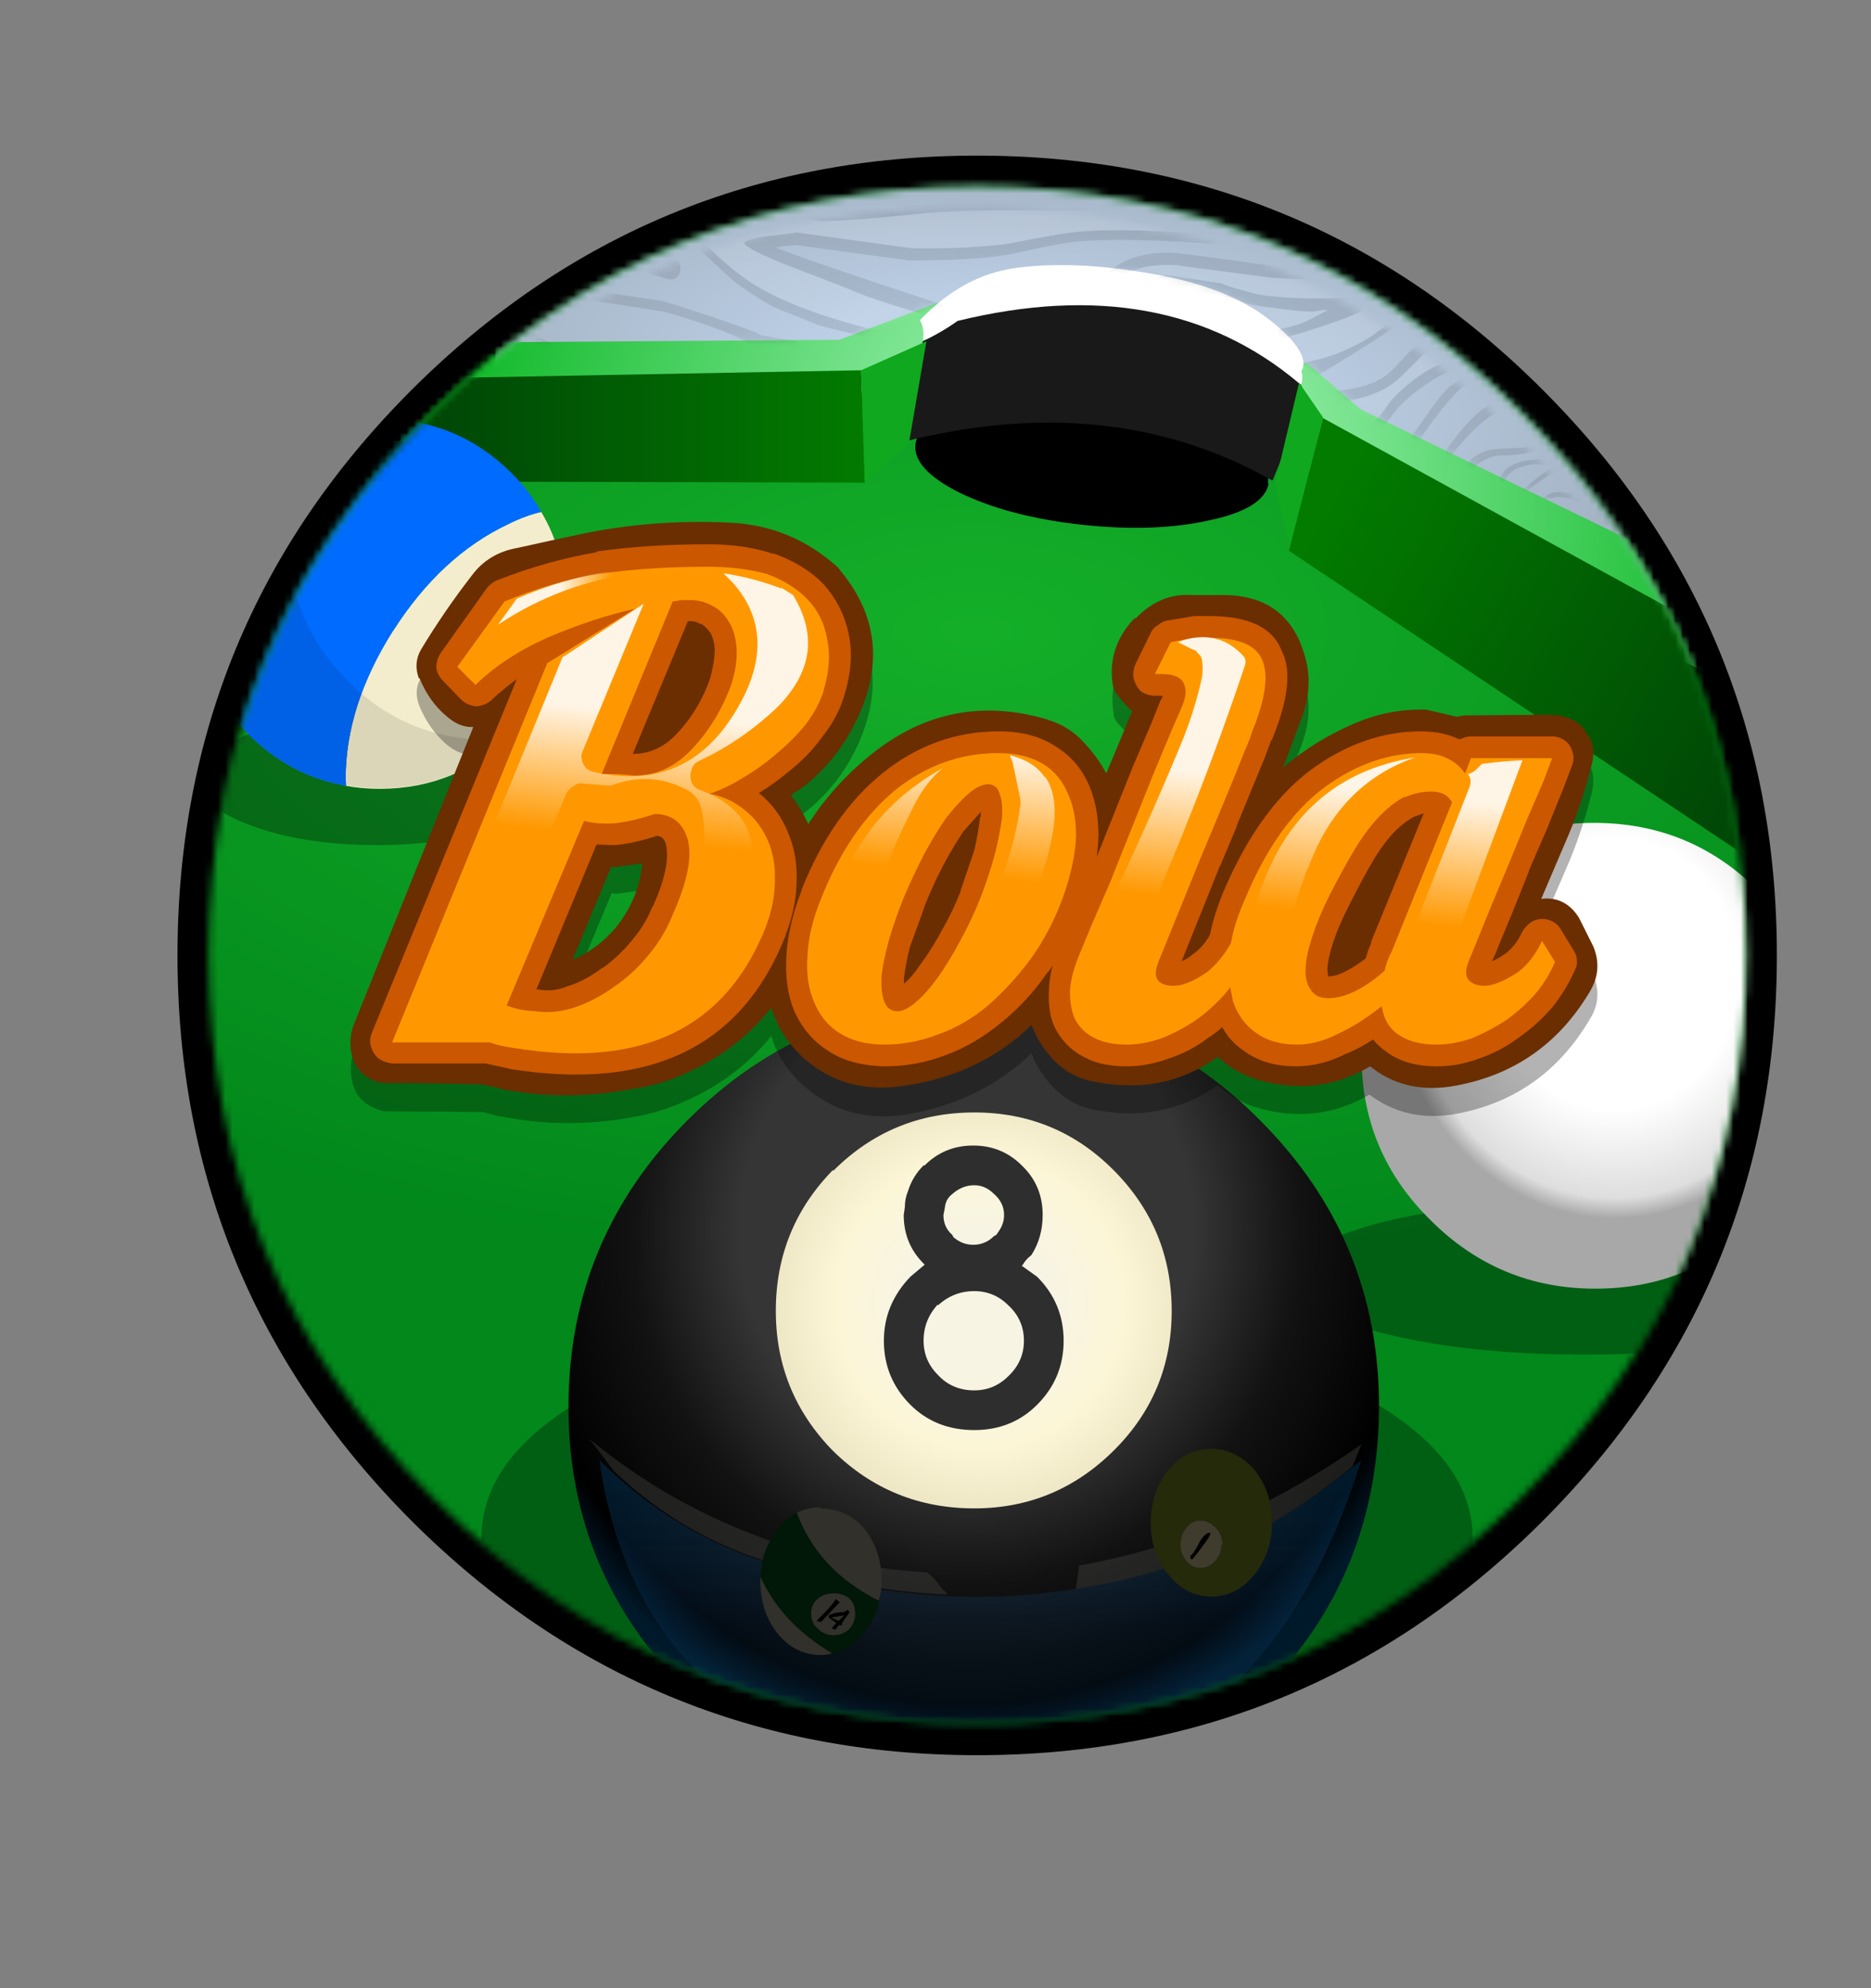 <svg xmlns="http://www.w3.org/2000/svg" xmlns:xlink="http://www.w3.org/1999/xlink" preserveAspectRatio="none" width="160" height="170"><rect width="100%" height="100%" fill="#808080" stroke="none"/><defs><path d="M185.2 184.6q32.3-32.4 32.3-78 0-45.7-32.3-78t-78-32.3q-45.6 0-78 32.3-32.3 32.3-32.3 78 0 45.6 32.3 78 32.4 32.3 78 32.3 45.7 0 78-32.3z" id="l"/><path fill="#FFF" d="M182.1 181.5q31.1-31 31.1-75 0-43.9-31.1-74.9-31-31-75-31-43.8 0-74.9 31-31 31-31 75 0 43.8 31 74.9 31.1 31 75 31t74.9-31z" id="m"/><path d="M227.6 166.5q0-26-18.4-44.4-18.4-18.3-44.4-18.3t-44.4 18.3Q102 140.6 102 166.5q0 26 18.4 44.3 18.4 18.4 44.3 18.4 26.1 0 44.5-18.3t18.4-44.4z" id="o"/><path fill="url(#a)" d="M-38.3-20.8v251h321.9v-251H-38.3z" id="p"/><path d="M147.3 41.5q.6-3.5-6-6.8-6.8-3.2-16.9-4.4-10-1-17.5.6-7.6 1.6-8.2 5.1-.5 3.5 6.1 6.8 6.8 3.3 16.8 4.4 10 1.1 17.6-.6 7.6-1.6 8.2-5.1z" id="q"/><path fill="url(#b)" d="M211.8 69.5l9.7-57q-86-30-178.5-19.9l-3.1 43.5 80.9-11.5 91 45z" id="r"/><path fill="url(#c)" d="M211.8 69.5l2.1-12.1-53.8-26.1-7.3-6.3-48.7-9.3-15.9 6-70.3.5L14 37.5l106.8-12.9 91 45z" id="s"/><path fill="#191919" d="M148 41l4.2-10.4q-.5-1.1-.3-2.5v-.2l-.3-.2q-16-19.8-46-9.6-3.8 2.9-5.9 3.8-.2 1-.8 1.9l-2 12q28.7-7.3 51 5.3z" id="t"/><path fill="#FFF" d="M151.6 27.7l.3.2q.3-1.3 0-1.8 1.5-2.5-4.3-7.1t-16.3-6.4q-10.7-1.9-18.8-.8-7.3 1-13.2 7.2.7 1.2.4 2.8 2.1-.8 4.8-2.7 28.6-7 47.1 8.6z" id="u"/><path fill-opacity=".3" d="M79 3.5Q65.4 0 46.2 0 27 0 13.5 3.5 0 7.2 0 12.1t13.5 8.5q13.6 3.6 32.8 3.6 19.1 0 32.7-3.6 13.5-3.5 13.5-8.5T79 3.5z" id="w"/><path fill="url(#f)" d="M21.8-48.9Q11-38.1 11-22.9T21.9 3q10.8 10.8 26 10.8 15.3 0 26-10.8Q84.5-7.7 84.5-23q0-15.1-10.8-25.9-10.7-10.8-26-10.8-15.1 0-25.9 10.8z" id="x"/><path fill-opacity=".3" d="M16.2-25.6Q3.1-19.6 3.1-11q0 8.4 13.1 14.4 13.2 6 31.8 6 18.7 0 31.8-6Q93-2.7 93-11q0-8.5-13.2-14.5-13.1-6-31.8-6-18.6 0-31.8 6z" id="y"/><path fill="url(#g)" d="M21.8-48.9Q11-38.1 11-22.9T21.9 3q10.8 10.8 26 10.8 15.3 0 26-10.8Q84.5-7.7 84.5-23q0-15.1-10.8-25.9-10.7-10.8-26-10.8-15.1 0-25.9 10.8z" id="z"/><path fill="url(#h)" d="M35-44.4q-5.2 5.3-5.2 12.8 0 7.4 5.2 12.7 5.3 5.2 12.8 5.2 7.4 0 12.7-5.3 5.2-5.2 5.2-12.6 0-7.5-5.3-12.8-5.2-5.2-12.6-5.2-7.5 0-12.8 5.3z" id="A"/><path fill="#2E2E2E" d="M54-40.3q0-2.7-1.9-4.5-1.8-1.8-4.4-1.8-2.6 0-4.4 1.8h-.1q-1 1-1.4 2.3-.3.7-.3 1.5l-.1.7q0 2.6 1.8 4.4l.1.1-1.3 1.1q-2.4 2.5-2.4 5.8 0 3.4 2.4 5.8 2.3 2.3 5.8 2.3 3.4 0 5.7-2.3 2.4-2.4 2.4-5.8t-2.4-5.8l-1.4-1 .1-.1q.3-.5.7-.8l.1-.1q1-1.6 1-3.6m-8.8-1q.1-.5.6-.9.9-.8 2-.8 1 0 1.8.8.9.8.9 1.9 0 .8-.5 1.5l-.2.3-.2.1q-.8.8-1.9.8-1 0-1.8-.7l-.1-.2q-.8-.7-.8-1.8l.1-.5.1-.6m-.7 9.3q1.4-1.3 3.3-1.3 1.8 0 3.1 1.3 1.4 1.3 1.4 3.2 0 1.8-1.3 3.1l-.1.1q-1.3 1.3-3.1 1.3-2 0-3.3-1.4-1.3-1.3-1.3-3.1 0-1.9 1.3-3.3z" id="B"/><path fill="url(#i)" d="M29.6-8.6q-9-2.7-15.8-9.5 2 14.3 12 22 10 7.7 22.2 7.7 12.1 0 21.2-7.4 9.1-7.5 13.7-22.3-8.7 7.3-18 9.9-9.3 2.7-17.8 2.5-8.5-.1-17.5-2.9z" id="C"/><path fill="#31302A" d="M37-4.1q0-.9-.5-1.4Q35.9-6 35-6q-.8 0-1.4.5-.6.5-.6 1.3 0 .9.6 1.4.6.6 1.4.6.9 0 1.5-.6.5-.6.5-1.3z" id="F"/><path d="M69.2-11.5q-.5 0-1 .9-.5 1-.8 1.2v.3h.2q1.6-2 1.6-2.3v-.1M35-3l-.1.2.3.1.3-.4H35.8v-.1-.1l.7-1-.2-.2-.3.2q-.8 0-1.4.3v.2l.7.5-.3.3m1-1.1v.1l-.5.5-.7-.3L36-4m-.8-1.5q.1.2-1.7 2l.4.1 1.7-1.8-.4-.3z" id="G"/><path fill-opacity=".3" d="M65.9 11.6q0-4.4-8.5-7.5Q49 .8 37 .8T16.4 4q-8.5 3.2-8.5 7.6 0 4.5 8.5 7.6 8.5 3.2 20.5 3.2t20.6-3.2q8.4-3.1 8.4-7.6z" id="H"/><path fill-opacity=".1" d="M57.8-38.5q-5.3-5.2-12-7.4 5.5 8 5.5 18.3 0 13.6-9.8 23.3Q32 5.2 18.2 5.2l-2.5-.1q8.7 8 20.6 8 3 0 5.6-.5 9-1.5 15.9-8.3 8.8-8.9 8.8-21.4 0-12.6-8.8-21.5z" id="J"/><path fill="#FFF" d="M35 37.5h.1l.2-1.1-.3 1.1m117-9.6l-.3-.2.2.4v-.2m39.7 18.6q-4.8-6.1-10.5-12-31.1-31-75-31-34 0-60.2 18.6l42.3-.4 13.8-5.1q4.8-4 10.5-4.8 8.1-1.1 18.8.8 10.5 1.8 16.3 6.4 4.5 3.6 4.6 5.9l.7.1 7.2 6.3 31.5 15.2z" id="K"/><path fill-opacity=".1" d="M52.4 75.3q3-.8 4.7-.8 3.8 0 6 1.4.8.4 7.3 5.8l.3-.5q-4.5-4.8-6.9-6.2-2.5-1.5-6.6-1.5-5.2.2-9.6 1.3-8.9 2.2-8.3 7.3.6-.3 2-2.4 1.4-2 2-2.2 1.9-.7 4.7-1.2l4.4-1m7.9 4.4q-1.2-.2-4.3-.2-2.9 0-5.5.3-5.1.9-5.4 3.3l.2.2h.4l4.8-1.3q5.4-1.3 8.4-1.3 1.4 0 3 .6l1.8.5h.3v-.3q-1-1.4-3.7-1.8m-24-3.9q-1 3 .7 3l1.8-3.3q.9-1.5 3-1.6 2 0 5.9-.3l11.5-.3 8.5.8q7.7 1.6 7.7 6 0 .4-.3 1l-.3.9q0 .7.3.5h.4q1.3-1.3 1.3-2.9 0-5.3-11-7L54 71.9l-9.9.6h-5q-1.6.5-2.8 3.3M34 67.3q-.4.1 0 .4l.5.3.3-.3-.3-.5H34m20.1-25.6q0-.8-.2-1l-.3-.1q-3.9 5.5-9 7.8-3.6 1.6-9.6 2.1-7.6.7-9.3 1-5 1.1-8.4 4.5l.4.3q3.7-3 9.2-3.1L36 53q8.9-1.1 10.5-1.6 7.6-2.6 7.6-9.8M96 84.3q.3-.2.5-1.2Q90.8 68 81.8 61.3 74 55.7 63 55.7q-5.1 0-10.9 1.6l-12.3 4q-2 .6-5.6.1l-5.8-.6q-7.3 0-9.3 3.5-.9 1.3-.3 2.4.5 1 2 1h.6q3-4.9 9.7-4.3 1.8.1 5.4.8 3.3.3 5.1-.2 2.4-.5 11.6-3.7 5.3-1.8 9.8-1.8 10.2 0 17.2 4.9 8.5 5.9 15.8 20.9m-10.5-5.6v1.9l-.8 1.7q0 .6.3.5h.6q.4 0 .8-.5.5-1 .5-2.8 0-5-6.5-7.2-1.2-.4-8.3-1.5l-7.6-2.1Q59.1 67 56.4 67q-3.4 0-11.9 1.2-1 .2-3.8 0-2.9-.3-4.3-.1-4.8.5-3.8 6.3-.1.8.8.8l.6-.8q.7-4.6 2.4-4.8 1 0 3 .8 1 0 2.8-.3l2.8-.5q6.3-1.2 11.4-1.2 2.4 0 7.8 1.5 3.8 1 6.6 2 2.3.8 7.4 1.5 4.5 1.2 7.3 5.2M99 66.4q-2.6-4.5-4.5-6.7-2.3-2.6-12.5-7-9.5-4.2-11.5-4.2h-1l-.3.3q3 3.4 11.3 5.4 7.9 1.8 11.8 6.5 3.9 4.8 9.3 14.5 4.8 7.3 10.3 7.3 1.9 0 3.4-.6l-.1-.9q-4.7-1.6-5.9-2.2-3.8-1.9-5.8-4.9L99 66.4m213.8-20.3q0-1-.8-1.4-1.2-.7-5.4-.8-1.9-1.2-13.9-2.2-12.3-1-13.1-1.4h-8.9q-9.7-1.4-21.2-3.9-11.3-2.5-18.2-3.5-15.8-2.3-29.1-3.6l-31.1-3h-7.9l-1-.3h-8.8q-3.6-.1-8.6-.6l-8.6-.6h-16.1v.1q-11.4.9-17.1 1.7-4.3.8-6.8 1 .3-.8-.4-1.2Q95 26 92 26q-16.6 0-23 3.5-3.8 2-3.8 5.3 0 5.4 9.5 10.5l10 5Q91.8 53.9 97 57q3.2 2 6.7 5.2 3.5 3.3 4.9 5.8 2.2 3.7 5 5.8 4.4 3.5 12.6 5.1h8.5q18.4-3 76.7-7.7l55.7-4.5 12-2.4q4.4-1 13-4.8 20.6-11.6 20.6-13.4m-23.3-2.8q7.1.8 10.6 1 2.2 0 4 1 1.8.9 5.4 1.2l-.8.4q-11.7 8.8-21.7 12.5-9.9 3.7-27.1 5.7-8.4 1-46.3 3.9-41.3 3.2-78.8 7.1h-8.8q-7.3-1.4-11.3-4.7-2.2-1.8-4.2-5.3-1.5-2.6-4.7-5.7-3-2.9-6.4-5-3.8-2.4-10.4-5.8l-10.2-5.4q-10.9-6-10.9-10.5 0-1.3 4.2-2.8 5.2-1.8 13.2-1.8l-.3.3q.3.7.5.8.6.3 2.7.3 3.7 0 31.9-3.4l16.6.2 12.6.6 4.5.5h8.8l1 .3h7.8q23.8 2.1 31.2 2.9 11 1.1 28.7 3.6 7.3 1 18.6 3.5 11.4 2.5 21.3 4h8.6q4.6.1 9.7.6m-12.6 2.8l-31.5-.3q-15.8-1.8-26.2-4.4-9.8-3-15.3-4.4-19.3-4.8-76.2-5.8l-17.3-.1q-.3-.7-1.5-1-5.6 0-5.6.2-17.8 1.6-21.1 2.3-4.3 1-4.3 3.5 0 .3 10.7 6.9 11.3 7.1 13.8 9.6l4 4.5q2.3 2.8 4.8 4.5 7.2 5 23.9 7.1h25q2.5-.4 13.8-3 11.3-2.5 16.4-2.5 4.3 0 6.2 1 1.9.8 4.6.8 2.9 0 28-3 25.3-3.2 29-4.1 4.5-1 19.5-3.8 12.9-2.5 13.6-3.9-1.2-1-5.9-2.2l-8.4-2m-31.2 2.7l30.8.3q3.4.5 5.9 1.3-11.6 2.2-44.8 7-33 4.8-36.6 4.8-2.4 0-4.3-.9-1.8-.9-6.3-.9-3.5 0-15.7 2.6-13.5 2.9-14.3 2.9h-25.2q-16.9-2-22.8-6.5-1.8-1.4-4-4.3-2.3-2.9-4-4.4-4-3.4-11-7.5-7.9-4.5-12.1-7.1 1-1 9.6-2.1 8.5-1 16.8-1.2l20 .1q60.2 2 77.2 6.8 4.8 1.3 13.8 4.3 9.9 2.7 27 4.8m-56-5.5q-6.3-5-18-5.4l-25.3-.3q-12.1-.5-38-3.2-5.7-.5-7.5-.3-2.1.4-2.1 2.2 0 .7 7.6 7 6.4 5.3 10 8 12.4 9 13.8 9.8 5.7 2.8 16.8 2.8 20.3 0 35.2-5.2 5.6-2 9.1-4.2 3-2 3-3.3 0-4.1-4.6-7.9m-17.7-2.6q10 .5 15.5 4.5 4.3 3 4.3 6.1 0 1.8-12.2 5.4-14.3 4.1-28.6 4.1-19.6 0-33.6-10.4-4.3-3.3-8.5-8l-4.6-5q3.4-.2 42.4 3l25.3.4m7.3 5.4q-1.6-2.9-4.9-2.8H160q-1.4.4-6.1.9l-4.6.4q-10.4 0-23-2.2-4.1-.8-5.3-.7-1.7.1-1.7 1.5 0 1.6 13.3 7.2 14 6 20.8 6 17 0 23.3-2.5 3.6-1.4 3.6-4 0-1.9-1.1-3.8m-5.3 0q1.7.4 2.8 1.5 1 1 1 2.1 0 .8-3.8 2-5.8 1.8-16.5 1.8-12 0-19.8-3.4-2.3-1-4.7-2.6-2.2-1.4-2.6-1.5l-.1-.1q1.4 0 1.9.2l1.3.4q3.2.7 16.3.7 1.1 0 5.2-.5l2.5-.2 2.5-.4h14m-24.8 5.2q0 .9.3 1l.2.2.2.1h1.4q12.4 0 15.3-3.1-6.9-1.2-12.3-.5-5.1.6-5.1 2.3m268.1 0q0-1.6-4.6-2l-15.7-1.6-7.6-.2q-10.6-.5-20 1.3-3 .5-5.2 1.3l-37.9-.8q-6 .4-12.6 3.8-6.4 3.1-6.4 5.5 0 .9.3 1.4.6 1.2 2.6 1.2l4.8-.6 7.8-.9 28.6-.3 9.3-1.3q1.9.6 5.4 1.3h15.9q8.5-.8 20.3-3 15-2.9 15-5m23-20.1q0-1-3.8-2.1-3.4-1-7.1-1.3h-23.6l-1.1.2-13.3.1-7.4.5h-19.6q-42.8-1.1-64.1-4.1l-12.3-1.9q-5.5-.8-11.1-1L290 25q6.5 1.5 12.6 2.3 15.9 2.2 62.1 3.9h18.6l3.9-.3 3.8-.3h13.1l1.2-.3 24 .1 4.9 1.1v.2q0 .2 2.6 1.4 3.2 2 4.8 5.7.5 1.3 1 3.8.4 2.7.9 3.8 2 5.7 6 8.8 3 2.3 3 6.1 0 3.7-12.8 11L421 82.2q1.1.8 1.9.8l16-7.7q16-8.7 16-14 0-4.3-2.8-7.2-4.3-4.4-6.4-9-1.6-6.8-2.3-8.1-1.4-2.8-4-4.4.9-.1.9-1.2m-34.6 11q0 .6.3.5 8.9 1.5 16.8 5.6 6.3 3.4 8.8 6.3-10.8 1.4-24.8 5.3-13 3.5-22.8 4.5l-8.2.2-1.1.1-7.4.2q-6.6.1-10.6.5-4.7.4-8.6.5l-7.8.2-1.3.1h-28q-3.1.3-14.6 2-12.5 1.9-13.8 2.5l-9.8.2-1.1.7q-1.2 0-2.8.3-6.9 1-15.6 3.3-7.7 1.8-12.6 3.2-9.3 2.6-12.2 5.1.3.3 1.2.6l1 .3q1.5 0 10.4-2.8 10.5-3.5 14-4.3 3.3-.8 14.9-2.8l4.3-.8h10.1q2.4-1.7 13.5-3.5 8-1.3 12.8-1.6l27.9-.2 1.3-.1 7.8-.2q3-.3 27.8-1.4h8.3q10-1.2 22.8-4.6 12.4-3.4 29.8-5.2 1-.4 1-1 0-.5-2.3-2-2.4-1.5-2.8-2.1-.8-1.1-2.2-2.4-1.8-1.6-3.2-2l-9.5-4.4q-3.2-1.3-6.8-1.6l.1-.3q0-.4-1.3-1h-10.1l-.6.1h-33.1q-20.9-1-62.6-4.2-40-3.1-45.3-4l-23.4-4.7q-13.7-2.6-26.3-3.2 0 .4.3.7 8.3 1.4 26.8 5 14.8 2.9 25.9 4.5 33.1 4.6 104.7 8.2h32.7l.6-.1 6.8-.1m17.4-9.6q-1.4-.4-5.8-.4-5.2-.3-9.2-.3-7.5 0-13 1.4l-12.4.1-1 .2-23.8.1-1 .2h-9.8l-1-.2-9.6-.1q-25.9-1.1-44.7-2.8-16.9-1.4-22.1-2.8-2.6-.7-16.2-3-3.4-1.3-6.6-2-6.3-1.4-8.3.2l16.9 4q8.7 2.3 14.9 3.4 18.5 3.2 66.3 5.5l9.6.2 1 .1h9.5l1-.1 23.7-.2 1-.1 12.5-.2q4.6-.1 10.2-.5 5.8-.5 8.1-.5l7.7-.2q1.5.2 2.2-.3l4.5 3.8q5.6 4.6 7.4 8 2.3 4.1 5.7 8.7l3 3.9q0 4.2-23.4 8.4-9 1.6-27.3 3.9l-34.8 4.6q-15.4 2.4-25.8 6 .3.3 1.5.6 1.1.3 2 .3 1.5 0 13.3-2.5l13.2-2.8 15.8-2q13.9-1.9 18.4-2.7 7.1-1.2 29.9-4.4Q446 64.8 446 59q0-2-3.8-5.5-4.1-4-5.1-8.5-3.8-5.3-8.9-9.5-3.7-3-5-2.7m31.6-1.7q.6-.3.6-1.2 0-1.3-8.6-3.2-7.4-1.6-16.3-2.5h-42l-1.4-.3h-12.9l-1.8-.3h-9.3l-2.3-.4h-8q-15.9-.4-26.8-2.1-7.9-1.2-10.8-.9 8.4 2.8 11.7 3.3 5.8.9 26 2l20.2.4 1.8.3h12.7l1.3.3 41.9.1q1.8.2 12.5 2.4l9.6 2q.3 1.4 2.6 7.5 2.5 7.8 2.5 11.4 1 7.7 1.8 9.7 2 5.7 8 9.7-7.3 8-15.4 12.2l-6.7 2.5q0 .3 1.3.9 4.4.3 14.3-6.4 9.6-6.5 9.6-9.1l-3.3-3q-3.5-3.6-5.2-7.6-2.1-5.1-2-10.5-1.3-7.8-4.4-14.8l-1.3-2.4m49.4 49q-4.2-4.4-4.6-5-5.1-5.6-9.4-8.8-4.8-2.2-12.5 6.1l-6.8 8.8q0 .5.2.6l.4.1q.5-.3 7.6-7.8 5.6-6 8.4-6 3 0 10.2 8.6 7.1 8.5 8.3 8.5 1.6 0 1.6-1.3 0-.3-3.4-3.8m-7.3 1.8q0-.3-2.7-3.7l-3.6-4.4q-2.4-1.8-6.4 1.1-3.6 2.6-3.6 4.4 0 .5.2.7l.5.1 3.2-2.3q2.7-2 4-2 .6 0 3.2 3.5t4 3.5q1.3 0 1.3-.9m-2.6-23.3q0-1.9-5.3-3.8l-9.3-2.9q-8.8-3.3-10.9-2.1-.8.4-.8 3.7l2.8 5q3.3 5 6.6 5 1.2 0 3.6-1 2.4-1 3.2-1 7.4-.6 9.2-1.3.9-.4.9-1.6m-15.2 2q-1.4.4-2.1.4l.4-.3q.4-.3 1.7-.1m46.4-42.2q-1.8 1-4.6 1.9-5.7 1.8-11.1 1.8-3 0-6-2.7-3.3-2.8-3.7-2.8 1.3 2.8 4.1 5.3 4.4 3.8 9.9 3.8 1.2 0 6.8-2.9 5.7-3 5.7-3.7 0-.7-1-.7m28 18.3q2.1-1.9 4-4.6l2.8-4.7q1-1.9 4-5.8 2.6-3.3 2.6-3.6 0-4.1-6.5 5.4-6.6 10.4-7 10.7-3.3 3.1-14.2 8.9-14.8 7.9-24 7.9-8.3 0-22-6-7-3.1-13.9-7-6.3-3.5-8.8-7.8-2.4-3.9-1.4-7.7l-.6-.3-.5.3-.2 3.8q0 3.3 3.8 7.3 3.6 4 9 6.8l14.4 7.4q11.5 5 20.3 5 8.5 0 23.6-7.6 11.4-5.6 14.6-8.4m-14.3-12l2.4-2.2q3.8-3.8 3.8-4.1 0-3.6-8 6h-1.1q-1 2-2.6 3.1-4.5 1.8-6.1 3.3-4.8 5.2-6.4 6.6-2.2 1.9-5.5 1.9-5 0-15.4-6.8l-6.2-4-1-.7q-2.4-1.8-3-2.6l-3-2.7q-1.8-1.8-3.3-1.9v.4q0 .4 4.4 4.6-1.3.2 1.3 2.6 2.7 2.4 7.8 5.6 12.8 8.1 18.5 8.1 3.1 0 5.4-1.8 1.6-1.2 6.9-6.2 1.6-1.4 7.2-4.5 2.8-2 3.9-4.8m-6.3-1.2l3.1-2.4q2.6-2.1 2.6-2.4v-.3h1.2q-.4-1.3-1.4-1.3l-.5.1v.1l-.1.7q-.7 0-2.1 1.2l-3.2 2.6q-3.4 2.7-5.6 4l-1.4-.3q-1.9 0-5.4 2.7-3.4 2.7-4.7 2.7-6.4 0-10.3-3.1l.1-.3-5.7-4.8L496 20l-1.6-1.4q-5.6-4.7-5.6-3.2 0 1.2 1.6 2.7l3.5 3 3.9 3.3q-.4.4.4 1.3 1.2 1.4 3.8 3.1 7 4.5 13.5 4.5 2.3 0 3-.5l3.7-3q1.3-1 3.6-1.8 2-.5 3-1.4.9-.3 1.6-.9 1-.7 2.6-2.3m23.5-7.3q0-2.5-1.5-.6-1.2 1.5-1.8 3-.8 2.1-2.7 5-.6 1.1-5.9 5.4-2.8 2.3-4 3.5l-1 .9-5.8 4.7q-9.3 6.7-17.3 6.7-5.2 0-9.9-1.8-1.8-.6-10.9-5-3.4-1.6-10.6-6.7l-1.7-1.3q.2-.2.2-.5l-2.6-1.8-.9-.6-2.4-2.4h-.6l-1-1.2q-1.9-2.1-2.5-6-1.4-.6-1.4 1.6l2.6 5.6h-.5l.3.3q3.1 4 10.1 9 18.2 13 31.7 13h5.9l7.5-3.5q4-1.9 8.4-5.3 4-3 5-4.9 2.3-1.5 6-5.2 7.3-7 7.3-11.9m53 57.3v-2q.6-1.2 2.1-1.5l2.2-.1q5.9 0 11.4 7.8 2.7 3.9 4.3 7.8.8 0 .7-.2l.1-1.2q0-4-5.3-9.7-5.7-6.1-11.4-6.1-8.3 0-5.1 7 1 2.4 3 5 1.8 2.1 2.1 2.1h.6l.2-.3q-.4-1-2.9-4.2-2-2.5-2-4.4m4.6-.2h.9q1.4 0 4.8 5.5t3.7 5.5q.4 0 .5-.2l.1-.2q.2.1.2-.6 0-1.9-3.9-6.8t-5.3-4.9q-3.3 0-2.6 3 .6 3 4.8 6.1l1-.1v-.7q-1.8-1.3-2.4-2-1.4-1.6-1.8-4.5m-45.8 6.4l.2 2.4q.7.9.9.9l.8-.9v-2.8q-1.1-2.5-2.9-3.8-1.3-1-3-1-1.8 0-3.7 1.5-2.1 1.7-.2 2.8l2-2.3q.5-.3 1.8-.3 1.1 0 1.8.5 1.1.7 2.4 3m9.4-1.2q1 1.8 3 6.5 1.3 2.9 1.7 2.9.8 0 .7-.2l.1-1.2q0-3.8-4.6-10.7-5.5-8.1-11.4-8.1-7.3 0-10.6 1.2-6.5 2.4-10 10.4.3.4.8.4 3.9-7.2 9.8-9.4 3.3-1.1 10-1.1 5.5 0 10.5 9.3M571 51.3l.9-.1q.5-.2.5-1 0-1-3.7-1.2h-4.2q-9.6 0-16.4 3.3-4.6 2.2-9.6 7.1-6 5.8-8.2 7.3-5 3.2-11.7 3.2-3.6 0-8.2-2.8-4.4-3-7.6-3-6.8 0-1.6 7 1.9 2.6 4.6 5.2 0 1.4 2.3 4.6 3.6 5 5.4 5 1.1 0 1.1-1.2-3.6-4.9-6.1-7.5 0-1-3.1-5.2-3.9-5-4.2-5.6l1.8-.2h1.6q5.7 3.8 8.6 4.8 3 1.1 7.8 1.1 5.1 0 9.9-3 2.8-1.8 8.1-6.9 5.4-5 8.8-7 5.4-3.5 11.3-3.9h12m34.4 13l-2.5-.5-2.3-.4q-3.9 0-1.4 7.4 2.6 7.3 5.5 7.3.8 0 .8-.2v-.6q-2.5-2.6-3.1-3.5-2.2-3.3-2.2-7.1 0-1.5.4-1.6l2.6.8h2.2q2.5 0 4-.6 1.5-.7 4.1-.7 2.4 0 5.8 1.1 3.9 1.2 5.6 3l5.6 8.5q5 7.5 6 7.5.8 0 .4-.1l.3-.3v-.7q0-1.2-4.5-7.5-4.4-6.2-7-8.8-1.8-1.8-6.1-3.1-3.8-1.1-6-1.1-1.4 0-4.2.6-2.7.6-4 .6m-15-29.6q0-1.8-1.1-2.7-.9-.7-2-.7-3.9 0-2.9 4t3.9 4q.8 0 1.3-.8.8-1 .8-3.8m-18.6 14q-.6 0-1 .4 4.3 2.2 9 5.6 6.9 5 10 9.4 4.1 5.6 9 17.5l2.7 6-.4.2q-2-1.7-4.1-5-1.9-3-4.5-8.6-3-6.5-3.9-8.1-3-5.6-10.3-8.9-5.8-2.6-11.1-2.6l-2-.5-1.9-.5-.5.1-.2.4.1.1q-3.9.4-7.6 2-2.4.9-10.7 5.6-2.4 1.3-11 8.6-6.3 5.4-10 5.4-3.5 0-7.5-1.5l-4-1.6q-3.4 0 .8 6.8 4.1 6.8 5.1 6.8.5 0 .6-.2l.2-.5-3.4-5.5q-1.9-3.1-2.5-5 2 1.3 5.4 2 2.9.7 5.3.7 4.4 0 10.5-4.7 3.6-2.7 11.1-9.4 1.5-1.3 5.4-2.5 4.1-1.2 5.4-2 1.9-1.2 5.6-2 2.5-.6 4.2-1.5 1 .4 2.3.6l5.6.8q7.1 1 11.4 7.1 3.5 5 6.7 11l4.3 8.4q1.9 3.2 3.5 4.8h-.1q-4.9 0-7.9-4.4-1.1-1.8-4.4-9.9-2.6-6.7-5.8-9.8-4.5-4.5-12.1-4.5-1.6 0-3.6.3h-.3l-.1-.6-.3-.4h-.6q-.8 0-8.8 4.4Q547 68 545 69.8l-5.1 5.2q-3.1 3.2-4.9 4-6.3 3.5-8 5.2-2 2 1.6 2 .8 0 .6-.3.6-2.3 3.6-3.9l4.7-2.3q1.3-1 4.6-4.5 3.5-3.5 4.7-4.5 2.2-1.7 11-6 4.9-2.4 6.6-3.7l5.9 1q5.9.9 9 3.2 1.9 1.3 4.5 6.5 2.2 4.3 3.7 8.8 1.4 4.3 4.2 7.1 2.5 2.6 4.5 2.6 1.1 0 2.9-.5l1.5-.5q1.1.7 2.4 1 .6.9.9.9.3 0 .9-.5h1l1.9-.1q1.6-.3 1.6-1.5v-.5h-.3q-2.4 1.4-4.9.8-2.5-3.7-6.3-13-4.3-10.8-6.9-13.8-4-4.5-8.8-8.4-6.8-5.5-10.2-5.5m-2.2-23.4v-.3l-2.9.1q-2 1.7-5 6.4-5.4 8.1-6 8.6-9 6.9-13.5 8.3l-6.7 1.9q-4.2 1.2-6.6 2.6-1 .5-7.3 4.9-3.2 2.2-6.3 2.2-3 0-13.3-4.7-11.5-5.3-13.3-5.7-2.5-.7-6.7-2.9l-6.6-3.6q-4.4-1.5-6.6-3.7-3.2-3.2-4.3-11.6.5-.3.5-1l-.2-.7-.4-.4-.1-.7H463.2v1.3l-.3.6q-.2.7.3.9 0 8.3 3.9 12.3 1.4 1.6 3.8 2.9l3.3 1.6 6.9 4q3.9 2 6.8 3 1.3.4 13.4 5.6 12 5.1 14.1 5.1 3.7 0 11.1-4.8 8.3-5.4 16-6.5 2.9-.5 7-3.3 2.3-1.6 6.5-4.9 6-4.2 13.7-17.5m10-4.4q0-.9-1.3-.1t-2.8 2.5l-.6.8-1.8 2.1q-6 7.5-6 12.1v.5q-.3.8-.3 2 0 3.8 4.6 3.8 2.8 0 3.5-1.5.3-.5.3-2 0-1.4-1.1-4.1-1.2-2.9-1.2-4.5 0-3.8 3.4-7.5l2.3-2.6.5-.7v-.1l.5-.7m107.8 59.7V80l-.5.3.3.3.2-.1m-3.4-33.9q-5.9 0-12.9 2.7-8.8 3.4-3.7 7.6 4.5 3.8 13.3 7.3 7.1 2.8 8.8 2.8h.1q3.7 1.5 7.2 1.5 3.6 0 4.4-2.7v-3.1h.5l.1-.3q.1.1.1-.6 0-2.3-5.1-7.3l-.3-.7q-.2-.5-.4-.6l-.5.1v.1l-.4-.4q-7-6.4-11.1-6.4m-10-25.8q5.5-1 6.8-1.8-.6-.7-2.2-.7-6.5 0-16 4-9.6 4-10.1 4-3.8 0-8.7-.9-3.3-.5-5.8-1.2l-6.3-.1q-5-.7-8-1.5-2.5-.7-4.6-1.7l-2.8-2.6q-1.9-1.5-1.9.8 0 1.8 5.8 4 5.7 2.1 11.6 2.6l6 .1 5.9 1.1q5.1.9 8.1.9 3.4 0 8.8-2.7 6.3-3 7.1-3.2l6.4-1m2 3.4q4.9-.4 7.1-.8 3.7-.6 4.2-1.4-.2-.3-.9-.6l-.8-.2q-3.4 0-11 1.9-6.5 1.6-9.5 2.7l-6.5 2.9q-3.8 1.8-7.5 2.7h-5.6l-2.8-1q-2.1-.8-5.9-.8l-5.6.3-6.6.4q-4.4 0-6.8-.6-4.8-1.3-7.9-5-2-2-3.4-3-2.4-2-4.7-2.3 1 1.4 3.6 3.4l3.6 3.1q3.9 3.9 7.5 5 2.9.9 9.6.9l3.3-.3q3.1-.3 7.3-.3 2.9 0 5.8.9 1.5.4 2.8 1h5.7q2.9-.7 8-2.9l7.9-3.4 4.1-1.5q2.6-.9 5-1.1m17.8 15.3q-2.9-1-3.5-1-4.4 0-12.1 3-8.5 3.7-11.8 4.9-3.6 1.4-11.9 2.9l-6.1.8q-3.9.4-6 1.4-1.7 5.1 6.8 8.3 4.8 1.7 14.6 4l6 2.4q4.1 1.8 6 2.3 1.9.6 7 3.5l5.1 2.8q2.4 0 4.7-3.2l-.1-.2q-2.5 2.3-3.1 2.3-.9 0-5.8-3l-5.6-3.3-5.8-1.9q-3.5-1.1-5.9-2.3-1.6-.8-5.9-1.6l-7.6-1.5q-9.3-2.3-9.3-7 0-.5.3-.5h.1q4-.8 11.7-1.9 6.9-1.1 11.5-2.6 3.1-1.2 11.4-4.9 7.7-3.1 11.8-3.1 3.4 0 10.3 4.7 7.9 5.5 7.9 10.7l-.2 1.3V58h.2l1-.9q.6-.7.6-2.8 0-6.2-9.5-11.5-3.2-1.8-6.8-3.1m.6-13.2l8.8 2.4q5 1.4 13.6 1.9h5.2l-.3-1 .2-1h-5.3q-8.2-.3-13.3-2-5.6-1.8-9-2.1h-9q-5 .6-10.3 2.8l-8.1 3.8-7.6 4.8q-4.4 2.7-9.3 2.7l-7.7-1.8q-7.6-1.8-11.6-1.8-4.6 0-8 .8-3.3.7-5.4.7-5.2 0-10.1-2.4-3.5-1.7-4.4-2.8l-5.9-7.3q-10.1-6.3-16.4-1.7-2.1 1.6-3.4 4.3-1.1 2.1-1.1 3.6l.4 2.9q-.7-.5-.7.5 0 4 8.1 12.8 8.1 8.7 13.6 10.4 2.2.6 12.3 2l10.9 1.5q3.7.9 7 2.5 2.1 1.1 5.2 3.1l8.5 5.5q9.3 4.7 18.6 4.9h.3l-.3-.2q.7-.7 8.2.3 7.7 1 9.5 1.8 1.8.6 7 4.4 1 0 1-.9 0-1.9-5.9-4.5-6.6-2.9-13.7-2.9l-7 .3v.1q0 .8-7.3-1.3-7.2-2-9.5-3.1l-4.9-3q-3-2.3-4.3-3-7-4.1-12.3-5.5-1.7-.5-12.5-1.9-10.2-1.3-11.5-1.8-4.8-2.1-8.4-5.8-3.5-4-5.6-6-2.7-5-4.4-7.5h.1l-.5-4.4.1-1.5q.3-1.8 1.2-3.2 2.8-4.6 10.4-4.6 3.1 0 5.5 2.5 1.5 1.6 4.3 5.6 6.1 8 17.9 8 2.3 0 5.4-.7 3-.8 8-.8 3.9 0 11.5 1.8t9 1.8q3 0 6.5-1.8l6.7-4q10.2-6.5 20.8-8.2h9.3m5.8 6.8q-3.7-3-6.6-4-2.4-.8-6.1-.8-5.5 0-17.3 9.3-6 4.7-8.6 6.3-4.5 2.9-7.7 2.9-6.8 0-15.8-2.4-9-2.3-10-2.3l-9.6 1.3q-9.4 1.1-11.9 1.1-4.9 0-7.9-3-2-2.3-3.8-7-2.1-5.8-2.8-6.8-1.8-3.1-4.8-3.1h-1.2l-.6.3h-.1q-5.4.5-4 9 .9 6.1 4 10V44l1.2.9q2.7 2.3 6.4 2.5 5 1.5 8.3 2 4 .5 9.4 3 6.4 2.9 8.9 3.6l10.4 2.4q5.8 1.4 8.8 3.4 3.8 2.6 7.1 4 4.5 1.8 9.7 2.4l-.3.3-.2.1 3.7-.1h2.1q5 .3 9.5 1.9 2.3.8 4.5 1.8l1.8-.8q-9.4-4.4-15-4.4l-2 .2-.9-.1q-5.5-.6-10-1.7-3.3-.8-8-3.9-3.8-2.5-8.5-3.9-3.6-1.1-10.5-2.4-3.4-.6-9.5-3.3-6.5-2.7-9-3.3-4.7-.6-9-1.9l-2.8-1-4.6-1.9q-.8-1.3-2.3-5.1-2.1-5-2.1-6.9 0-3.3 1.4-4.7l.7-.7h.4q.4 0 1.1-.3l1-.3q2.7 0 4.3 3.2l2.5 7q3.7 10.2 12.6 10.2 2.5 0 21.6-2.5.6 0 9.9 2.3 9.1 2.3 15.8 2.3 5.2 0 17.3-9.1 12-9.2 16.3-9.2 6 0 11.1 4l5.4 4.4q3.9 3.2 7.7 5.7l.3-.1.1-.6-5.4-4.7-6.5-5.4z" id="M"/><path fill="#FFF" fill-opacity=".1" d="M300 44.3l-10.6-1q-5.1-.5-9.6-.5l-8.8-.1q-9.8-1.5-21.3-4-11.2-2.5-18.5-3.5-17.8-2.5-28.7-3.7l-31.2-2.8h-7.8l-1-.3h-8.8q-1.1-.3-4.5-.4l-12.6-.7-16.6-.2q-28.3 3.3-31.9 3.3-2 0-2.6-.3-.3 0-.6-.7l.3-.3q-8 0-13.3 1.8-4 1.5-4 2.8 0 4.5 10.8 10.5l10.2 5.4q6.6 3.4 10.4 5.8 3.4 2.1 6.4 5 3.2 3 4.7 5.8 2 3.4 4.3 5.2 4 3.3 11.2 4.7h8.8q37.5-3.9 78.8-7.1 37.9-3 46.3-3.9 17.2-2 27.1-5.7 10-3.8 21.7-12.5l.8-.4q-3.6-.3-5.4-1.3-1.8-.9-4-1m-54.7 1.6l31.4.3 8.6 1.9q4.6 1.1 5.8 2.3-.7 1.3-13.6 3.9-15 2.7-19.5 3.7-3.7.9-29 4-25.1 3.1-28 3.1-2.7 0-4.7-.8-1.9-1-6.1-1-5.1 0-16.4 2.5-11.3 2.6-13.8 3h-25q-16.7-2.2-23.9-7.1-2.5-1.7-4.8-4.5l-4-4.5q-2.5-2.5-13.8-9.6-10.7-6.6-10.7-6.9 0-2.6 4.3-3.5 3.4-.7 21.1-2.3 0-.3 5.5-.3 1.3.4 1.5 1.1l17.5.1q56.9 1 76.1 5.8 5.5 1.4 15.3 4.4 10.4 2.6 26.2 4.4m-57.9-.7q-5.6-4-15.5-4.5l-25.3-.3q-39-3.2-42.4-3l4.6 5q4.2 4.7 8.5 8 14 10.5 33.6 10.5 14.3 0 28.6-4.2 12.2-3.6 12.2-5.4 0-3-4.3-6.1m-13.1-1.8q3.3 0 4.9 2.8 1.1 1.9 1.1 3.8 0 2.6-3.6 4-6.3 2.5-23.3 2.5-6.8 0-20.8-6-13.3-5.6-13.3-7.1t1.7-1.6q1.2 0 5.3.7 12.6 2.2 23 2.2l4.6-.4q4.7-.5 6.2-.9h14.2m2.4 4.4q-1.1-1.3-2.8-1.6h-14l-2.5.4-2.5.3-5.2.4q-13.1 0-16.3-.7l-1.3-.4q-.5-.3-1.9-.3l.1.2q.4.1 2.6 1.5 2.3 1.6 4.7 2.6 7.8 3.4 19.8 3.4 10.7 0 16.5-1.8 3.8-1.2 3.8-2 0-1-1-2m-27.3 4.6q-.3-.1-.3-1 0-1.7 5.1-2.3 5.4-.7 12.3.5-2.9 3.1-15.3 3.1h-1.4l-.3-.1-.2-.1z" id="N"/><path fill="#FFF" d="M152.4 40q0-4.5-9.5-7.7-9.3-3.1-22.7-3.1-13.3 0-22.8 3.1-9.4 3.2-9.4 7.8 0 4.5 9.5 7.7 9.4 3.3 22.7 3.3 13.4 0 22.7-3.3 9.5-3.2 9.5-7.8z" id="O"/><path fill-opacity=".3" d="M174.6 77.2l-.8.1-.4.1-4.3-1-.7-.1q-4.7 0-8.8 1.9-5.8 2.4-10.2 6.1l2.5-6.6q1.8-4.7.4-9.1-2.4-7.8-11-8h-4.5q-4.4-.4-7.8 3.2-3.8 3.9-3 9.3 0 .9.7 1.6l1.4 1.5.5.5-3.6 8.6q-1.3-2.6-3.6-4.8-2-2-4.4-2.6-13.7-4.2-24.8 5.1-4.9 4-8.3 9.3-.9-2.1-2.3-4l1.7-1.3q5-3.9 7.6-9.8 4.8-11-2.6-20L88 57q-6.5-5.9-15.3-6.3-11.3-.4-22 2l-6.9 1.5q-4 .8-6.3 3.9v-.1q-3.8 4.9-7 10.3-1.1 1.8-.2 4 1.3 3.1 3.7 5.2 1.8 1.5 3.8 1.5-8.4 20.5-16.5 41l-.1.1q-.6 1.5-.3 3.3.4 3.4 3.8 4.5.4.2.9.2l13.4.1 2.3.6h.2q9 1.8 18.2.1 3-.5 5.8-1.6 8.3-3.3 13.3-9.6 1.2 4 4.5 6.9 5.7 5.1 13.8 4 10.5-1.7 17.6-8.5 1 2.7 3.2 4.9 2.1 2.1 5 2.8 9.8 2.1 17.5-3.3 2.2 2 5 3h.1q8.4 2.6 15.8-1.7 4.8 3.6 11 2.8h.1q12.7-2 19.3-13.2 1.8-2.8.5-6.1-.8-2.1-2-4-1.9-3-5.2-2.7l3.8-8.8q1.8-4.3 3-9 1-3.3-.6-5.1-1-2-4.3-2.5h-12.3m-107-10V67v.1M57 98.1h.4l3.7-.5q-.5 4.8-3.6 8.8h-.1q-2.5 3-6 4.5L56.8 98h.3z" id="Q"/><path fill="#6A2E00" d="M186.8 73.5l-.5-.1-11.8.1-.8.1-.3.1-4.3-1h-.8q-4.5 0-8.8 1.8-5.7 2.4-10.1 6.2l2.5-6.7q1.8-4.7.4-9-2.4-8-11-8.1h-4.5q-4.4-.3-7.8 3.3V60q-3.9 4-3.1 9.3.2 1 .8 1.6l1.3 1.5.6.5-3.6 8.6q-1.3-2.5-3.6-4.8-2-1.9-4.5-2.6h.1q-13.7-4.1-24.8 5.1-4.9 4-8.3 9.3-.9-2-2.4-4l1.8-1.2q5-4 7.6-9.9 4.9-10.9-2.6-19.9l-.3-.4q-6.5-5.9-15.3-6.2-11.3-.5-22 2h-.1l-6.8 1.5q-4 .7-6.3 3.8-3.8 4.9-7 10.2-1.1 1.9-.3 4h.1q1.3 3.2 3.7 5.2 1.8 1.6 3.7 1.5l-16.5 41.1q-.6 1.6-.4 3.3.4 3.5 3.8 4.6l.9.1q6.8 0 13.5.2l2.2.5.2.1q9 1.8 18.3 0 3-.4 5.8-1.5 8.3-3.3 13.3-9.7 1.2 4 4.5 7 5.7 5 13.7 3.8 10.6-1.5 17.7-8.4 1 2.7 3.2 5 2.2 2.1 4.9 2.7 9.9 2.2 17.6-3.3 2.1 2 5 3 8.6 2.7 16-1.7 4.6 3.7 11 2.8 12.7-2 19.3-13.1 1.8-3 .5-6.2l-2-4q-1.9-3-5.2-2.6l3.8-8.9q1.8-4.3 3-9 1-3.2-.6-5-1-2-4.3-2.5M67.5 63.3v.1-.1M57 94.4h.4l3.6-.5q-.4 4.8-3.6 8.8-2.5 3-6 4.5l5.3-12.8h.3z" id="R"/><path fill="#CB5700" d="M89.5 62.4q-.8-4-3.5-7-2.6-2.7-6.8-4.2H79q-3.9-1.3-8.9-1.3-8.5 0-15.4 1v.1q-7 1.2-13.8 3.9-.7.3-1.3 1l-6.4 9q-.6.9-.6 2 .1 1 .9 1.8l2.5 2.6q.6.6 1.4.8.7.3 1.5 0 .8-.2 1.4-.8 1.5-1.4 3.4-2.8l-20 48.8q-.4 1-.1 1.9.3 1 1 1.6.9.6 1.9.7h12.9l3.6.8q28.8 4.5 37.8-18.5v-.1q1.5-3.9 1.5-7.5.1-3.7-1.3-6.8-1.3-3.1-3.9-5.2 2.3-1.4 4.4-3.2 2.5-2 4.3-4.5 2.1-2.6 3-5.5 1.5-4.8.7-8.6M69 60.9h.2q.7.5 1.2 1.2.5.9.6 2.2 0 1.7-.6 4-1.5 4.4-4.6 7.7-2.5 2.7-5.8 2.8h-.3l7.6-18.3h.4q.7 0 1.3.4M57 91.4h.1q2.6-.2 6-1.3 1 .2 1.2 1.3.6 3-1.8 8.4l-.1.1q-1 2.5-2.8 4.6-1.8 2.2-4 3.8h-.1q-2.2 1.7-4.6 2.5h-.1q-2 .9-4.1.5h-.3l8.3-20 2.3.1m116.7-14.6q-2.3-1.1-5.3-1.1-8 0-15.3 5.4-7 5.3-11.8 16.4-1.4 3.3-2 6.3-1 1.7-2.3 2.6-.8.7-1.6 1l5.3-13.2v.1l2.3-5.5v-.1l2.1-5.1 1.7-4.1 1-2.7v.2q3.5-8.4 1.4-12.4-1.8-4.8-10-4.8H137h.1l-2.3.4-1.3.2q-.7.1-1.3.6-.7.4-1 1l-2.2 4.5q-.4 1-.2 2 .3 1 1 1.7.9.6 2 .6h1l-.1.3-.2.3-1.2 3-2.6 6.1-3 7.5-2 5 .2-2q.2-4.3-1.2-7.7-1.5-3.6-4.8-5.6-3.1-2-7.7-2-8.9 0-16.1 5.8-7 5.7-11.1 16v.1q-1.8 4.6-2.1 8.8-.3 4.5 1 7.7 1.6 3.7 4.8 5.7 3 2 7.8 2.1 4.4 0 8.5-1.6 4-1.5 7.6-4.5 3.6-2.9 6.4-7v.1l.6-.9q-.5 1.9-.5 3.5-.2 3.4 1.1 5.6 1.5 2.5 4.1 3.7 2.2 1.1 5.5 1.1 2.9 0 5.9-1.1 3-1 5.3-2.8 1-.6 2-1.5 1.1 2 2.9 3.2 2.9 2.2 7.3 2.2 3.5 0 7-1.8h.1q1.8-.8 3.5-1.9.8 1 2 1.8 2.6 1.9 6.8 1.9 3 0 5.9-1.1 2.9-1 5.3-2.8 2.5-1.7 4.6-4.1 2-2.4 3.3-5.4.3-.6.2-1.3 0-.7-.5-1.4l-1.7-2.8q-.6-1-1.7-1.3-1-.3-2 .1-1 .5-1.6 1.5-.9 2-2.4 3.1-1 .7-1.8 1l.7-1.5v-.1l2-4.8 2.4-6v-.1l2.6-6 2.1-5.2 1.3-3.4q.3-1 0-1.8-.3-1-1-1.5-.8-.6-1.8-.6h-11.2q-.6 0-1.3.3l-.3.1m-6.3 10.7l1.4-.5-7.3 17.8h.1q-.5 1-.8 2.2-1.4 1.1-2.8 1.8-1.3.7-2.4.7l-.1-1q.1-1.6.8-3.7.8-2.4 2.2-5.1 1.9-3.8 3.5-6.5 1.5-2.4 3-3.9 1.3-1.2 2.4-1.8m-59.8 0q-.2 2-.8 4.6l-1.9 5.6v.1q-1.1 2.8-2.6 5.4-1.4 2.6-2.9 4.6-1.1 1.7-2.3 2.7v-.7q.2-1.9.8-4.3l2-5.5v-.1q1.2-3 2.6-5.7 1.4-2.6 2.8-4.7l2.4-2.7v.7m25.2-17.3v0z" id="S"/><path fill="#FF9800" d="M95.9 83.8q-6.4 5.3-10.2 14.9-1.7 4.1-1.9 7.8-.3 3.8.9 6.5 1.1 2.8 3.5 4.3 2.5 1.6 6.2 1.6 3.8 0 7.4-1.4 3.7-1.3 6.9-4 3.1-2.7 5.8-6.3 2.7-3.7 4.5-8.5 1.5-4.2 1.8-7.8.2-3.7-1-6.4-1.1-2.8-3.5-4.3-2.5-1.5-6.2-1.5-7.8 0-14.2 5.1m1.1 15q1.3-3.1 2.8-6 1.5-2.8 3-5 1.7-2.2 3.2-3.5 1.5-1.3 2.7-1.3 1.2 0 1.6 1.3.5 1.3.3 3.5-.3 2.2-1 5-.8 2.9-2 6-1.2 3-2.8 5.9-1.5 2.8-3 4.9-1.5 2.1-3 3.4-1.5 1.3-2.6 1.3-1.3 0-1.8-1.3t-.4-3.4q.2-2.1 1-5 .8-2.8 2-5.8M86 70.1q1.2-4 .5-7.1-.5-3.2-2.7-5.5-2.1-2.2-5.6-3.5Q74.6 53 70 53q-8.2 0-15 1-6.6 1.1-13 3.8l-6.5 9 2.5 2.5q4-3.9 10.1-6.6Q54.5 60 60 58.8l-12.1 7.5-21.4 52.3H40q1.3.5 3.5.8 26.2 4.2 34.5-16.6 1.3-3.4 1.3-6.5.1-3.1-1-5.6-1.1-2.5-3.1-4.1-2.2-1.8-4.9-2.3 2.2-.7 4.6-2.2 2.4-1.4 4.6-3.3 2.3-1.9 4-4 1.7-2.2 2.5-4.6M67.7 57.6q1.5 0 2.8.7 1.5.7 2.4 2.2.9 1.4 1.1 3.5.2 2.3-.7 5.2-1.8 5-5.3 8.8-3.5 3.8-8 3.8-2.9-.3-4.6-.2l9.8-23.8 1.2-.2h1.3M52.8 88q1.7.5 4.1.4 2.5-.2 5.8-1.3 3.6 0 4.6 3.6.9 3.6-2.1 10.3-1.2 3-3.3 5.5-2 2.5-4.6 4.3-2.6 1.9-5.4 2.9-2.9 1-5.6.6-2.3-.1-4-.8L53 88m121.5-6.5q-2-2.8-6-2.8-7 0-13.5 4.8-6.5 4.9-10.8 15.2-1.5 3.3-2 6.2-1.4 2.5-3.3 4-2 1.4-3.7 1.8-1.8.3-2.8-.4-1-.8-.2-2.8l5.8-14.3 2.3-5.5 2.2-5.3 1.6-4q.8-1.8 1-2.6 2.8-6.8 1.4-10-1.3-3-7.2-3h-2l-1.8.3-1.6.3-2.2 4.4h1q2.4 0 3 1.3.6 1.3-.3 3.3l-1.4 3.2-2.5 6-3 7.5-3 7.5-2.6 6-1.4 3.4q-1.4 3.2-1.5 5.6 0 2.5.8 4 1 1.7 2.8 2.5 1.7.8 4.2.8 2.4 0 4.9-.9 2.5-1 4.7-2.5 2.1-1.5 3.9-3.5l.8-1 .4 2q1 2.8 3.2 4.3 2.2 1.6 5.6 1.6 2.8 0 5.7-1.5 3-1.4 6-3.8.4 2.7 2.4 4 2 1.3 5.1 1.3 2.5 0 5-.9 2.4-1 4.7-2.5 2.1-1.5 3.9-3.5 1.8-2.1 2.8-4.5l-1.8-2.9q-1.3 2.8-3.3 4.3-2.1 1.4-3.8 1.8-1.8.3-2.8-.5-1-.8-.2-2.8l1.1-2.7 2-4.9 2.5-6 2.5-6.1 2.2-5.1 1.2-3.2h-11.2l-.3.8-.5 1.3m-8.3 3.3q1.7-.8 3.7-.8t2.8 1.5l-8.3 20.5q-.7 1.3-1 2.7-2 1.8-4 2.8-2 1-3.8 1-1.7 0-2.4-1.2-.8-1-.7-3 .1-1.9 1-4.5.8-2.5 2.3-5.5 2-3.9 3.7-6.7 1.7-2.7 3.4-4.4 1.7-1.7 3.3-2.5z" id="T"/><radialGradient id="a" gradientUnits="userSpaceOnUse" cx="0" cy="0" r="147.3" fx="0" fy="0" gradientTransform="matrix(0 -1 2.036 0 107.1 61.9)" spreadMethod="pad"><stop offset="0%" stop-color="#14AF29"/><stop offset="60%" stop-color="#02881B"/></radialGradient><radialGradient id="b" gradientUnits="userSpaceOnUse" cx="0" cy="0" r="35.1" fx="0" fy="0" gradientTransform="matrix(-.092 .996 -2.699 -.249 117.3 28.6)" spreadMethod="pad"><stop offset="12.2%" stop-color="#C6DAF3"/><stop offset="88.2%" stop-color="#A4B3C4"/></radialGradient><radialGradient id="c" gradientUnits="userSpaceOnUse" cx="0" cy="0" r="91.4" fx="0" fy="0" gradientTransform="translate(124.5 42.6)" spreadMethod="pad"><stop offset="0%" stop-color="#BFFFD2"/><stop offset="100%" stop-color="#0DB826"/></radialGradient><radialGradient id="f" gradientUnits="userSpaceOnUse" cx="0" cy="0" r="43.8" fx="0" fy="0" gradientTransform="matrix(1 0 0 1.102 51 -35.9)" spreadMethod="pad"><stop offset="9.4%" stop-color="#FFF"/><stop offset="44.3%" stop-color="#FFF"/><stop offset="73.3%" stop-color="#DEDEDE"/><stop offset="80%" stop-color="#A8A8A8"/></radialGradient><radialGradient id="g" gradientUnits="userSpaceOnUse" cx="0" cy="0" r="45.7" fx="0" fy="0" gradientTransform="matrix(1 0 0 1.054 47.1 -39)" spreadMethod="pad"><stop offset="45.1%" stop-color="#353535"/><stop offset="66.3%" stop-color="#121212"/><stop offset="89.4%"/><stop offset="97.6%" stop-color="#00192A"/></radialGradient><radialGradient id="h" gradientUnits="userSpaceOnUse" cx="0" cy="0" r="23.7" fx="0" fy="0" gradientTransform="translate(48.3 -32.3)" spreadMethod="pad"><stop offset="27.8%" stop-color="#F7F4E3"/><stop offset="54.9%" stop-color="#FCF6D7"/><stop offset="93.7%" stop-color="#E5DEBB"/></radialGradient><linearGradient id="d" gradientUnits="userSpaceOnUse" x1="91.7" y1="33.6" x2="34.3" y2="33.6" spreadMethod="pad"><stop offset="0%" stop-color="#027B00"/><stop offset="100%" stop-color="#004806"/></linearGradient><linearGradient id="e" gradientUnits="userSpaceOnUse" x1="154.8" y1="45.7" x2="214.1" y2="79.7" spreadMethod="pad"><stop offset="0%" stop-color="#027B00"/><stop offset="100%" stop-color="#004806"/></linearGradient><linearGradient id="i" gradientUnits="userSpaceOnUse" x1="47.5" y1="26.3" x2="47.5" y2="-36.2" spreadMethod="pad"><stop offset="45.1%" stop-color="#1D6ABF" stop-opacity=".1"/><stop offset="67.1%" stop-color="#004F87" stop-opacity=".3"/></linearGradient><linearGradient id="j" gradientUnits="userSpaceOnUse" x1="41.1" y1="57" x2="63.5" y2="57" spreadMethod="pad"><stop offset="38%" stop-color="#FFF" stop-opacity=".9"/><stop offset="70.6%" stop-color="#FFF" stop-opacity="0"/><stop offset="85.9%" stop-color="#FFF" stop-opacity="0"/></linearGradient><linearGradient id="k" gradientUnits="userSpaceOnUse" x1="60.4" y1="52.7" x2="54.7" y2="105.8" spreadMethod="pad"><stop offset="38%" stop-color="#FFF" stop-opacity=".9"/><stop offset="70.6%" stop-color="#FFF" stop-opacity="0"/><stop offset="85.9%" stop-color="#FFF" stop-opacity="0"/></linearGradient><g id="v"><path fill="url(#d)" d="M91.7 41.4l-.5-15.5-75 1.4-2.9 13.9 78.4.2z"/><path fill="#10A81E" d="M91.7 41.4l6.1-5.5 2.4-14-9 4 .5 15.5m63.2-9l-3.3-4.8-3.3 13.9 2 9.3 4.6-18.3z"/><path fill="url(#e)" d="M213.4 93l5.3-25.5-63.8-35-4.7 18.3L213.4 93z"/></g><g id="D" fill-opacity=".4"><path fill="#484644" d="M57.3-8.4l-.3 2q3.9-.6 7.9-1.8 9-2.5 17.2-9.3l.8-2Q74-13.3 65-10.4q-3.8 1.2-7.8 1.9m-29.1-2.7q-8.3-3.1-15.2-8.8l2.2 2.9q6.3 6 14.5 8.4 8 2.5 15.8 2.8l-.5-.5-.8-1-.6-.5q-8.3-.5-15.4-3.3z"/><path fill="#311500" d="M48.7-7.7z"/></g><g id="E"><path fill="#242A0A" d="M74.8-12.4q0-2.8-1.6-4.8-1.7-1.9-3.9-1.9-2.3 0-3.9 1.9-1.6 2-1.6 4.8t1.6 4.7q1.6 2 3.9 2t3.9-2q1.6-2 1.6-4.7m-5.1.5q.5.6.5 1.5 0 .8-.5 1.4-.6.7-1.4.7-.8 0-1.3-.7-.5-.6-.5-1.4 0-.9.5-1.5.5-.7 1.3-.7t1.4.7z"/><path fill="#3F3C2E" d="M70.3-10.4q0-.9-.6-1.5-.6-.7-1.4-.7-.8 0-1.3.7-.5.6-.5 1.5 0 .8.5 1.4.5.7 1.3.7t1.4-.7q.5-.6.5-1.4z"/><path fill="#31302A" d="M28.4-7.5v.4q0 2.8 1.6 4.8 1.6 1.9 3.9 1.9.6 0 1.1-.2-4.7-2.6-6.6-7m5.5-6.2q-1.2 0-2.2.5 1.9 5.2 7.4 8 .3-.8.3-1.8 0-2.8-1.6-4.8-1.6-1.8-4-1.8z"/><path fill="#011708" d="M30-11.8q-1.5 1.8-1.6 4.3 2 4.3 6.6 7 1.6-.4 2.8-1.9 1-1.2 1.4-2.9-5.6-2.8-7.5-8-1 .5-1.8 1.5z"/></g><g id="I"><path fill="#F4EDCD" d="M34.2-12.7q-7.8-12.2-18.8-17.4-2.8-1.4-5.4-2Q6-25.4 6-17 6-4.4 15 4.4q8.9 8.8 21.4 8.8 3 0 5.6-.5v-1.1q0-12-7.7-24.3z"/><path fill="#006BFF" d="M15.4-30.1q11 5.2 18.8 17.4Q42-.4 42 11.6l-.1 1.1q9-1.5 15.9-8.3 8.8-8.9 8.8-21.4 0-12.6-8.8-21.5-8.9-8.8-21.5-8.8-12.5 0-21.4 8.8-3 3-4.9 6.4 2.6.6 5.4 2z"/></g><g id="U"><path fill="url(#j)" d="M62.9 54q.2-.5.6-.9-9.9 0-19.8 4.3L41.1 61q8.7-5.8 19.1-7.1.8-.1 1.4.3.5.3.9.9l.4-1.1z"/><path fill="url(#k)" d="M80.2 56q-4-1.5-8-2.1l1.3 1.3q5.8 6.6 1.7 15.3-6.8 14-20.9 10.8-.5-.1-1-.5-.5-.5-.6-1.1-.2-.7.1-1.3l8.4-20.3L50 65.5l-19.6 47.8q5 .2 10 1.1h-.1q7.4 1 14.9.2 15.8-1.7 20.3-16.9 3.1-10.4-6.5-13.9-.9-.3-1.2-1.1-.3-.9 0-1.7.2-.8 1-1.2 6-2.8 10.9-7.5 7.1-7.2 2.1-15.4l-1.6-1M50.6 84.2q.3-.6 1-1 .5-.4 1.2-.3l3.8.3q5.3-2 10 .3 2.2.8 2.7 3.4Q71 98.3 63 107.1q-9.5 10.4-21.9 6-.5-.2-.9-.6-.4-.5-.5-1.1l.1-1.1 10.8-26.2m102.2 10.6Q157 83 167.6 79.3q-16.3 2.6-21.7 19.4-.8 2.5-1.8 4.7l-1.4 2.5.4.1q.6.3.9 1l1.7 3.5q1.5 3.2 5 2.7l.3-.1q2-.1 3.8-.6-.8 0-1.5-.3-.6-.1-1-.5-4.3-4-2-10l2.4-7m-8.6-28q.3-.9-.2-1.4-3.3-3.6-8.2-2.2l-.8.3 2 1q.5.1.8.6.4.3.5.8.2 1.3 0 2.5-1 4.5-2.7 8.7-5 12.1-10.7 23.9-2.1 4.8-1.7 10.1 0 .9.8 1.2 7 2.1 12.4-1.6-2.6.3-5.6-1l-.7-.5-.5-.8q-1-2.3.1-4.5 8.2-18.3 14.5-37.1M98.4 86.1q1.7-3.4 4-5.3-14.7 8.3-15.7 25.3-.2 4 3.1 6 1.8 1 3.6 1.3l-.4-.5q-3-4.6-1.2-10.2 2.5-8.6 6.6-16.6m18.1-4.1q-1.5-2.2-4.8-3l.4 1 1 4.8.1.8q-.7 5.2-2.5 10-2 5.4-4.5 10.6-1.5 3-3.5 4.9 12.3-6.5 14.9-21.3.9-5-1-7.8m59.8-1.4q-.7.8-1.5 1l.2.3q.3.7 0 1.5l-9.4 23.9-.5.7-.9.9.1.1q.6.3.8 1l.5 1.3v.1q.4.9 1.4 1 6.5 1.3 11-1.5-2.8.3-5.3-1.8-.4-.4-.6-1-.2-.7.1-1.3l10.1-27.1q-2.8.1-5.6.5l-.4.4z"/></g></defs><g transform="matrix(.62 0 0 .62 17.1 15.6)"><use xlink:href="#l"/><mask id="n"><use xlink:href="#m"/></mask><g mask="url(#n)"><use xlink:href="#o"/></g><g mask="url(#n)"><use xlink:href="#p"/></g><g mask="url(#n)"><use xlink:href="#q"/></g><g mask="url(#n)"><use xlink:href="#r"/></g><g mask="url(#n)"><use xlink:href="#s"/></g><g mask="url(#n)"><use xlink:href="#t"/></g><g mask="url(#n)"><use xlink:href="#u"/></g><g mask="url(#n)"><use xlink:href="#v"/></g><g mask="url(#n)"><use xlink:href="#w" transform="matrix(.874 0 0 .874 150.6 140.5)"/><use xlink:href="#x" transform="matrix(.874 0 0 .874 150.6 140.5)"/><use xlink:href="#y" transform="matrix(1.521 0 0 1.521 34.1 203.7)"/><use xlink:href="#z" transform="matrix(1.521 0 0 1.521 34.1 203.7)"/><use xlink:href="#A" transform="matrix(1.521 0 0 1.521 34.1 203.7)"/><use xlink:href="#B" transform="matrix(1.521 0 0 1.521 34.1 203.7)"/><use xlink:href="#C" transform="matrix(1.521 0 0 1.521 34.1 203.7)"/><use xlink:href="#D" transform="matrix(1.521 0 0 1.521 34.1 203.7)"/><use xlink:href="#E" transform="matrix(1.521 0 0 1.521 34.1 203.7)"/><use xlink:href="#F" transform="matrix(1.521 0 0 1.521 34.1 203.7)"/><use xlink:href="#G" transform="matrix(1.521 0 0 1.521 34.1 203.7)"/><g><use xlink:href="#H" transform="matrix(-.843 0 0 .843 55.5 72.5)"/><use xlink:href="#I" transform="matrix(-.843 0 0 .843 55.5 72.5)"/><use xlink:href="#J" transform="matrix(-.843 0 0 .843 55.5 72.5)"/></g></g><mask id="L"><use xlink:href="#K"/></mask><g mask="url(#L)"><use xlink:href="#M" transform="matrix(-.498 -.074 -.088 .588 224.4 .3)"/><use xlink:href="#N" transform="matrix(-.498 -.074 -.088 .588 224.4 .3)"/></g><mask id="P"><use xlink:href="#O"/></mask><use xlink:href="#Q"/><use xlink:href="#R"/><use xlink:href="#S"/><use xlink:href="#T"/><use xlink:href="#U"/></g></svg>